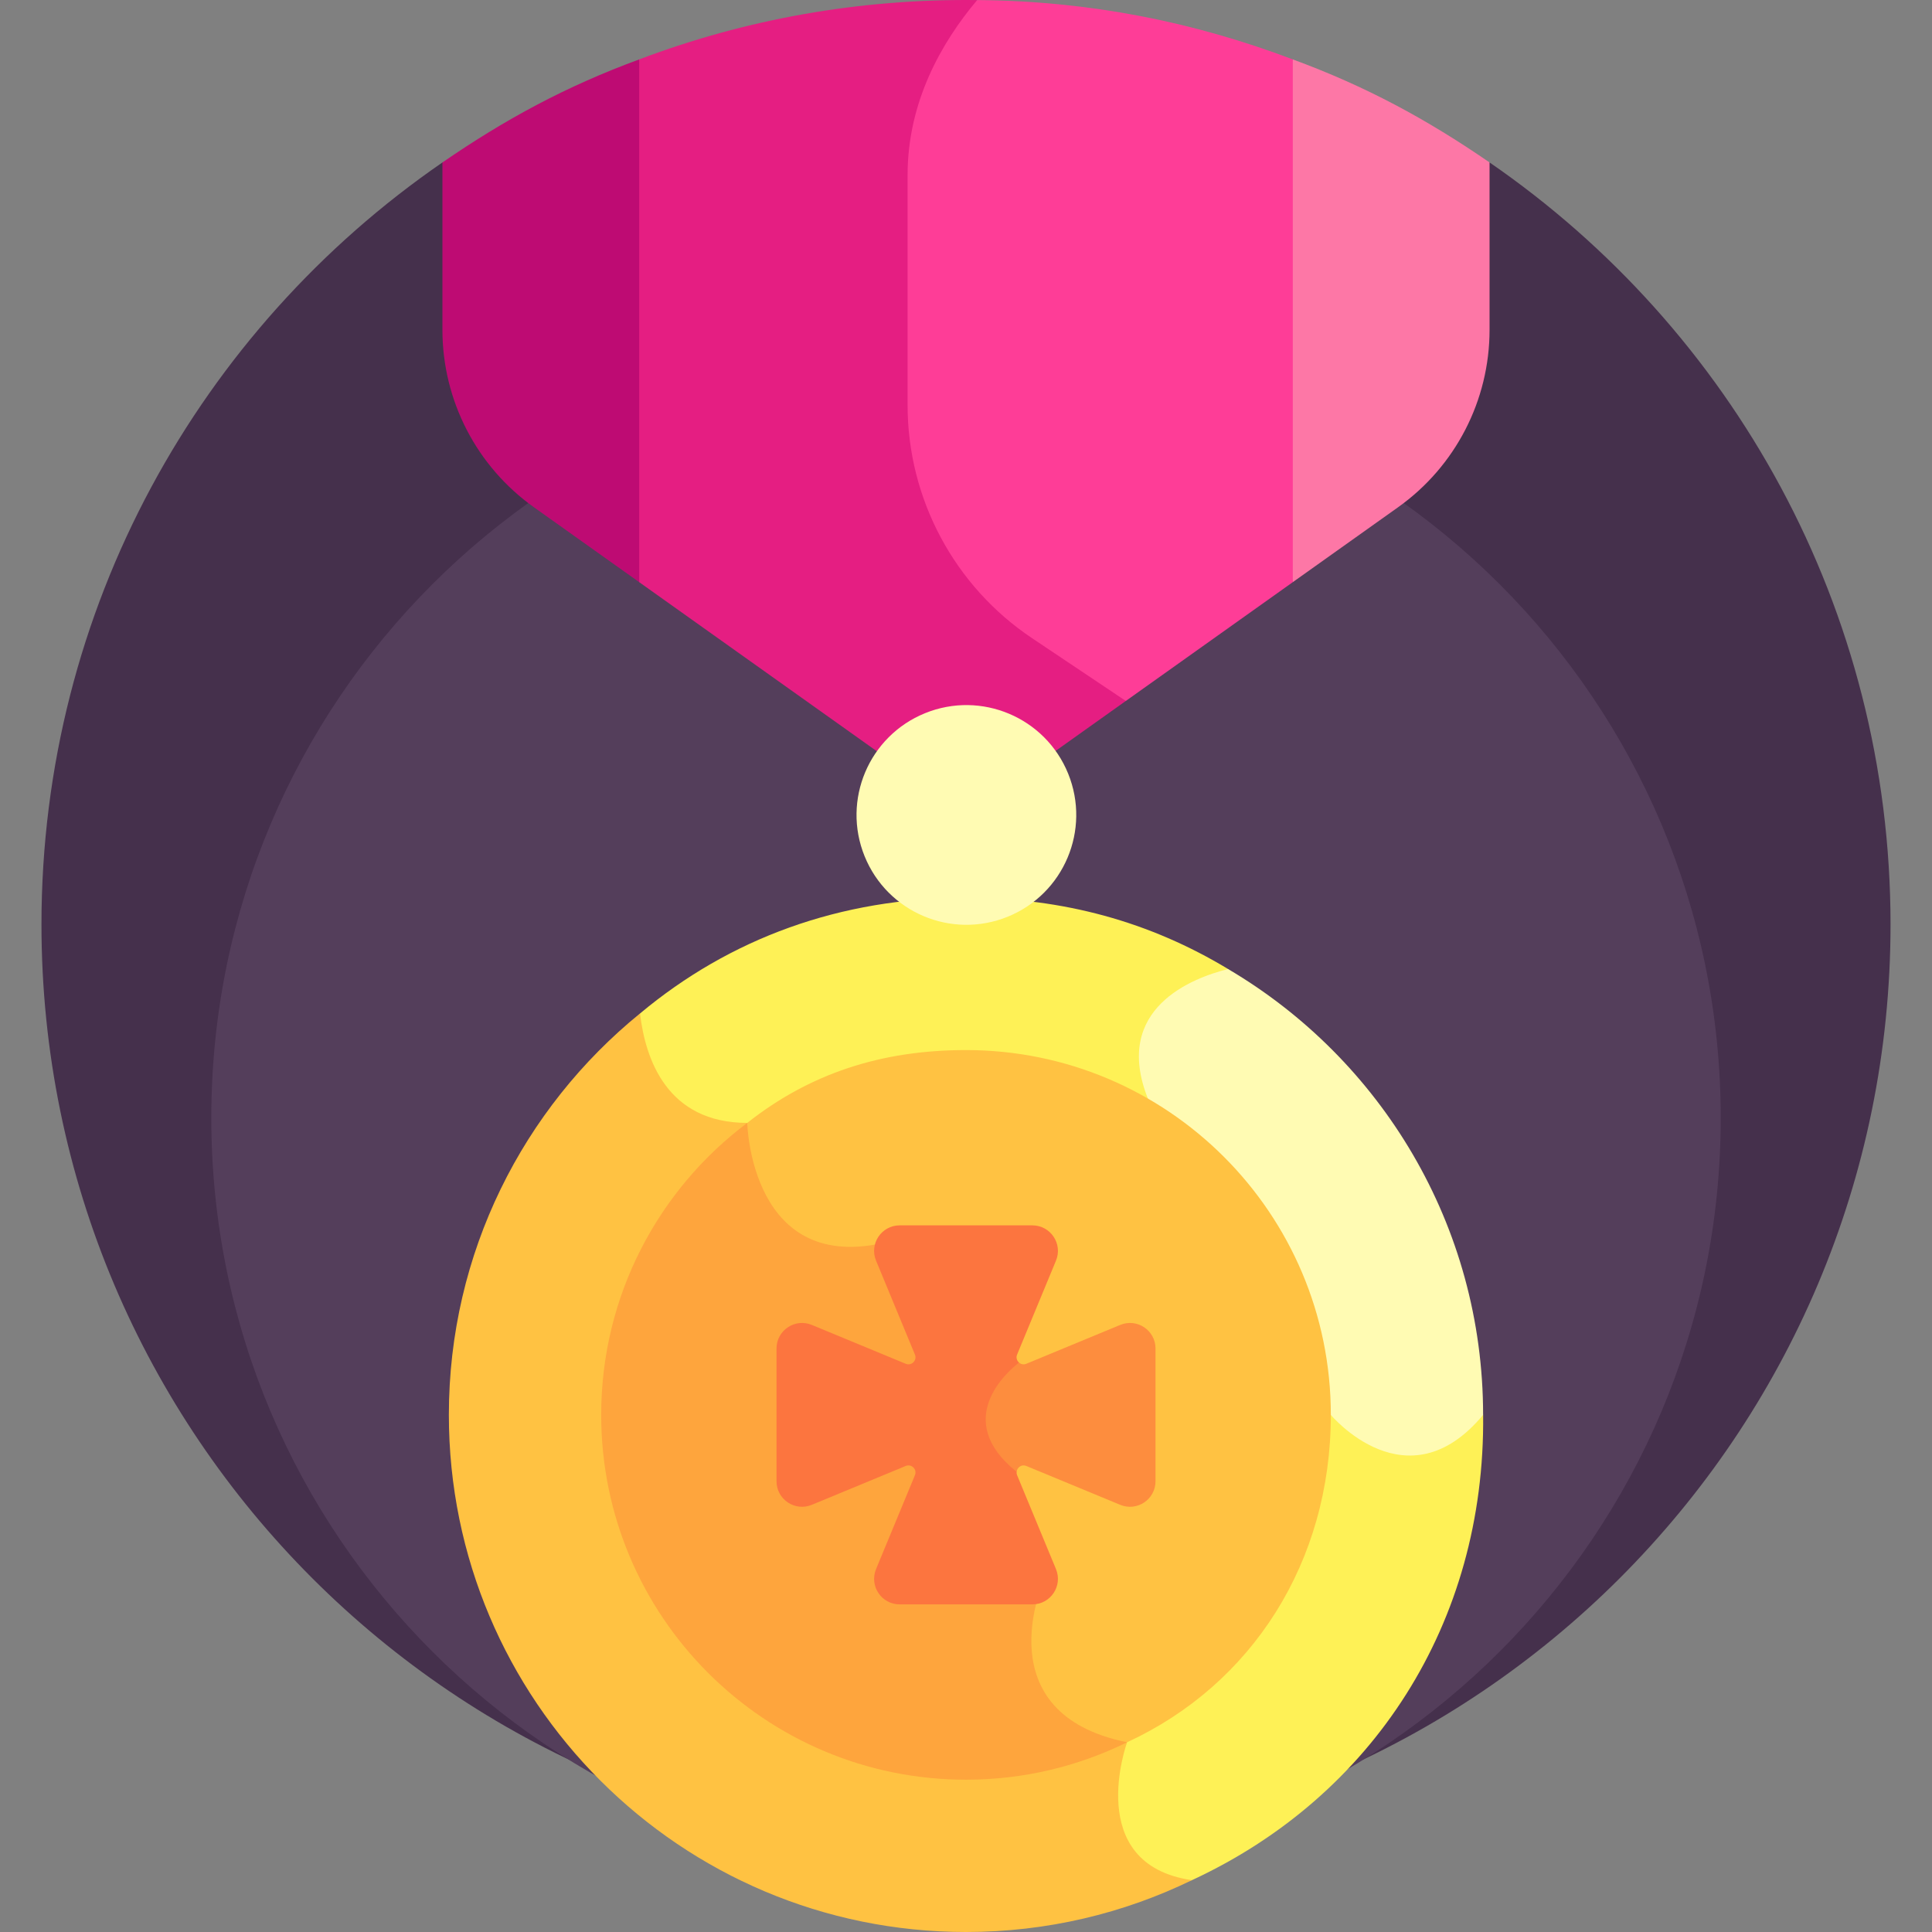 <svg width="112" height="112" viewBox="0 0 112 112" fill="none" xmlns="http://www.w3.org/2000/svg">
<rect x="0" y="0" width="112" height="112" fill="#808080" stroke="none"/>
<g clip-path="url(#clip0_5298_19531)">
<path d="M86.352 9.417H25.649C11.61 19.081 2.404 35.261 2.404 53.592C2.404 83.193 26.4 107.188 56 107.188C85.6 107.188 109.596 83.193 109.596 53.592C109.596 35.261 100.39 19.081 86.352 9.417Z" fill="#45304C"/>
<path d="M56.001 108.558C80.164 108.558 99.752 88.97 99.752 64.807C99.752 40.644 80.164 21.056 56.001 21.056C31.838 21.056 12.25 40.644 12.25 64.807C12.25 88.97 31.838 108.558 56.001 108.558Z" fill="#543E5B"/>
<path d="M69.097 108.995C79.575 104.142 86.109 94.104 85.979 82.022L76.002 70.278L71.197 56.177C66.681 53.451 61.661 52.044 56.001 52.044C48.695 52.044 42.305 54.407 37.104 58.751L34.022 70.278L62.904 109.976L69.097 108.995Z" fill="#FEF156"/>
<path d="M65.34 101C57.064 99.324 60.49 91.684 60.49 91.684L51.521 71.978C43.5 74.02 43.319 65.095 43.319 65.095C38.663 65.095 37.407 61.385 37.103 58.75C30.342 64.247 26.021 72.629 26.021 82.022V82.022C26.021 98.578 39.443 112 56 112C60.696 112 65.139 110.919 69.096 108.995C62.759 108.073 65.34 101 65.34 101Z" fill="#FFC242"/>
<path d="M71.195 56.177C69.156 56.682 64.465 58.443 66.543 63.684C69.167 70.301 77.148 82.022 77.148 82.022C77.148 82.022 81.569 87.326 85.977 82.022V82.021C85.977 71.011 80.041 61.39 71.195 56.177Z" fill="#FFFBB3"/>
<path d="M65.34 101C72.595 97.649 77.15 90.538 77.15 82.022V82.022C77.15 70.341 67.681 60.873 56.001 60.873C51.056 60.873 46.921 62.252 43.32 65.095L40.037 72.488L62.046 101.807L65.34 101Z" fill="#FFC242"/>
<path d="M37.055 3.444C32.824 5 29.302 6.902 25.648 9.417V19.122C25.648 23.207 27.625 27.039 30.953 29.407L37.055 33.748L42.639 18.596L37.055 3.444Z" fill="#BE0B73"/>
<path d="M74.945 3.444L69.897 16.815L74.945 33.748L81.046 29.407C84.375 27.039 86.351 23.207 86.351 19.122V9.417C82.698 6.902 79.176 4.999 74.945 3.444Z" fill="#FD77A6"/>
<path d="M56.648 0.004L49.635 4.018V36.831L65.265 40.635L74.945 33.748V3.444C69.182 1.265 63.161 0.055 56.648 0.004Z" fill="#FE3D97"/>
<path d="M59.825 36.993C55.319 33.976 52.614 28.91 52.614 23.486V10.143C52.614 5.922 54.566 2.477 56.647 0.004C49.801 -0.077 43.212 1.115 37.055 3.444V33.748L51.029 43.691L55.999 42.519L60.97 43.691L65.264 40.635L59.825 36.993Z" fill="#E51E82"/>
<path d="M58.416 53.144C61.675 51.822 63.245 48.109 61.923 44.85C60.602 41.591 56.888 40.021 53.629 41.343C50.37 42.665 48.8 46.378 50.122 49.637C51.444 52.896 55.157 54.466 58.416 53.144Z" fill="#FFFBB3"/>
<path d="M60.491 91.684L51.522 71.978C43.501 74.02 43.319 65.096 43.319 65.096C38.178 68.954 34.852 75.099 34.852 82.022V82.022C34.852 93.702 44.32 103.171 56.001 103.171C59.353 103.171 62.523 102.39 65.34 101.001C57.065 99.324 60.491 91.684 60.491 91.684Z" fill="#FEA53D"/>
<path d="M58.962 85.517C58.935 85.45 58.928 85.384 58.934 85.322L58.303 82.022L59.074 78.989C58.95 78.882 58.889 78.705 58.962 78.527L61.216 73.082C61.619 72.108 60.903 71.036 59.848 71.036H52.154C51.099 71.036 50.383 72.108 50.786 73.082L53.04 78.527C53.179 78.863 52.842 79.199 52.506 79.06L47.062 76.807C46.087 76.404 45.016 77.12 45.016 78.174V85.869C45.016 86.923 46.087 87.64 47.062 87.236L52.506 84.983C52.842 84.844 53.179 85.181 53.04 85.517L50.786 90.961C50.383 91.936 51.099 93.007 52.154 93.007H59.848C60.903 93.007 61.619 91.936 61.216 90.961L58.962 85.517Z" fill="#FC753F"/>
<path d="M66.986 85.869V78.174C66.986 77.12 65.915 76.404 64.94 76.807L59.495 79.06C59.338 79.125 59.182 79.084 59.074 78.989C58.424 79.491 55.156 82.298 58.936 85.323C58.96 85.068 59.225 84.871 59.495 84.983L64.94 87.236C65.915 87.64 66.986 86.924 66.986 85.869Z" fill="#FD8D3E"/>
</g>
<defs>
<clipPath id="clip0_5298_19531">
<rect width="112" height="112" fill="white"/>
</clipPath>
</defs>
</svg>
